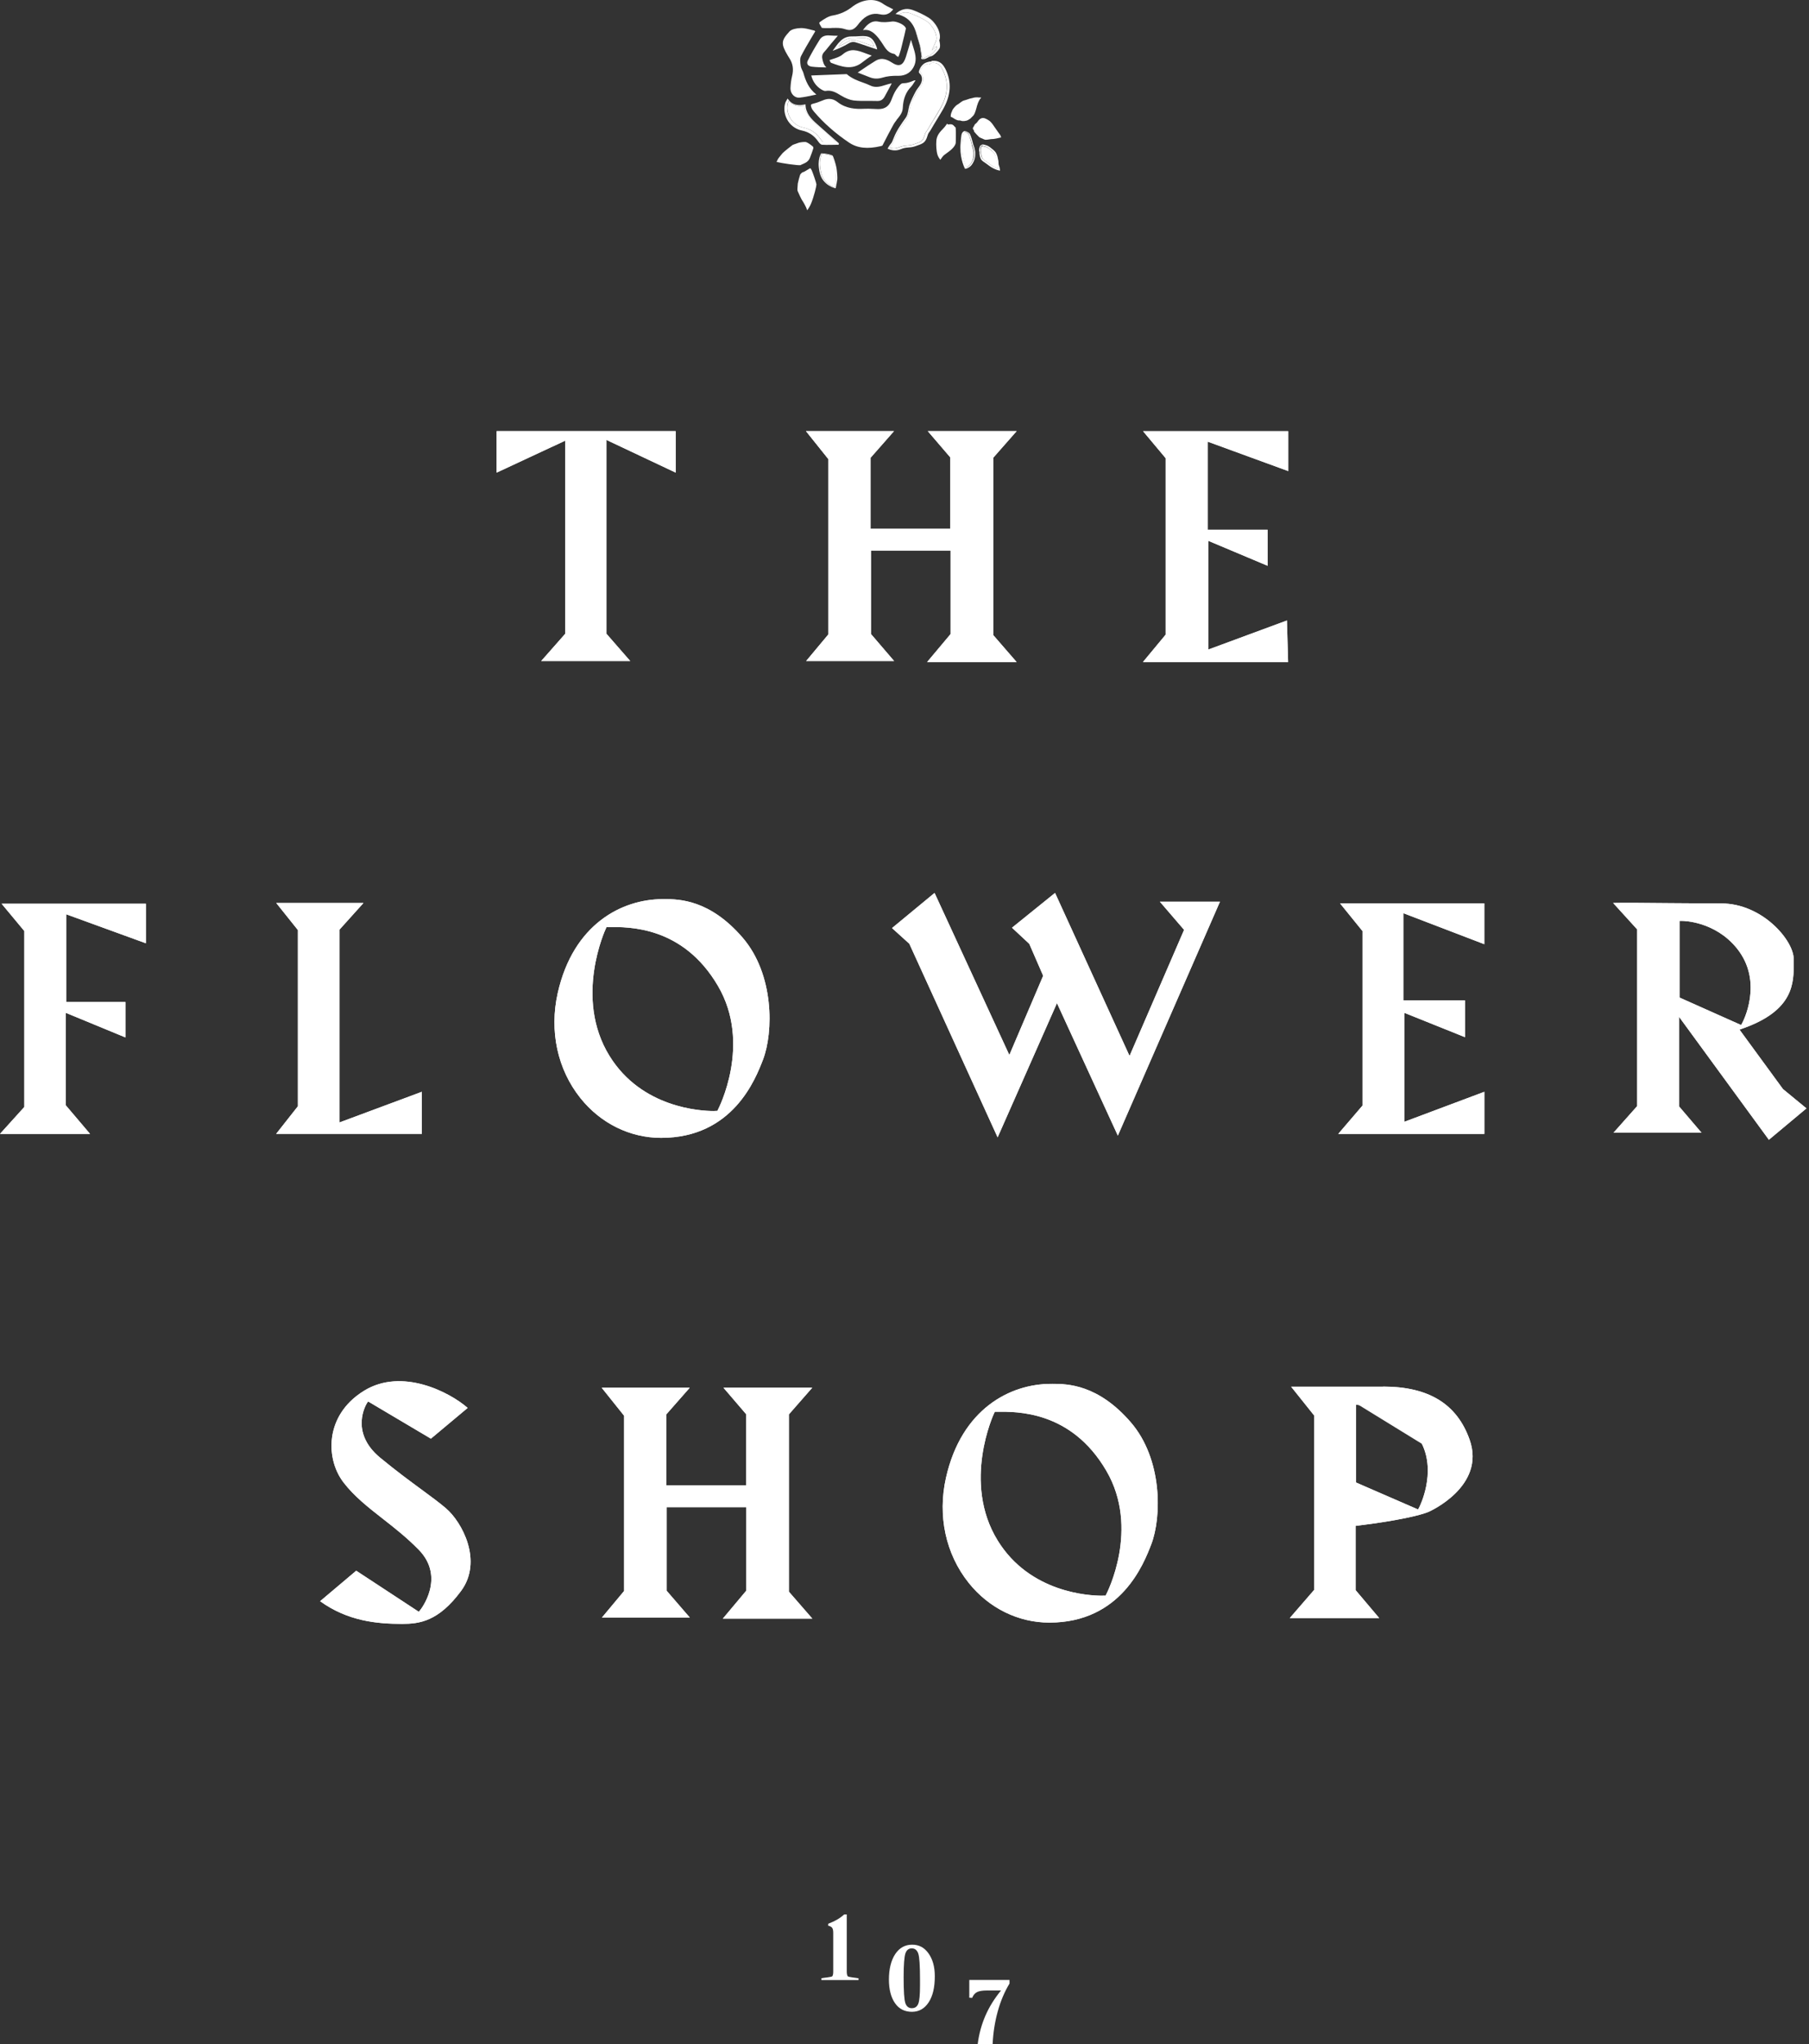 <svg fill="none" height="784" viewBox="0 0 694 784" width="694" xmlns="http://www.w3.org/2000/svg"><rect x="0" y="0" width="694" height="784" fill="#333333" stroke="none"/><g fill="#fff"><path d="m216.84 243.07-9.22 10.46h34.16l-9.12-10.46v-74.34l26.55 12.53v-15.9h-68.67v15.9l26.3-12.25zm173.15-77.71h-34.05l8.63 10.07v27.38h-30.58v-27.24l8.98-10.21h-33.77l8.59 10.74v67.21l-8.52 10.21h33.74l-8.87-10.35v-32.01h30.55v32.01l-9.01 10.74h34.33l-8.98-10.35v-67.98l8.98-10.21zm73.61 83.74v-41.66l22.69 9.55v-13.83h-22.94v-33.76l30.86 11.27v-15.3h-55.69l8.66 10.35v67.7l-8.7 10.49h55.69l-.46-15.93-30.12 11.13z"/><path d="m216.84 243.07-9.22 10.46h34.16l-9.12-10.46v-74.34l26.55 12.53v-15.9h-68.67v15.9l26.3-12.25zm173.15-77.71h-34.05l8.63 10.07v27.38h-30.58v-27.24l8.98-10.21h-33.77l8.59 10.74v67.21l-8.52 10.21h33.74l-8.87-10.35v-32.01h30.55v32.01l-9.01 10.74h34.33l-8.98-10.35v-67.98l8.98-10.21zm73.61 83.74v-41.66l22.69 9.55v-13.83h-22.94v-33.76l30.86 11.27v-15.3h-55.69l8.66 10.35v67.7l-8.7 10.49h55.69l-.46-15.93-30.12 11.13zm-152 283.13h-34.05l8.66 10.11v27.34h-30.58v-27.23l8.98-10.21h-33.77l8.59 10.74v67.21l-8.52 10.21h33.74l-8.91-10.32v-32.04h30.58v32.01l-9.01 10.74h34.33l-8.98-10.32v-68.02l8.94-10.21zm-140.46 46.29c-2.74-2.32-5.79-4.56-9.33-7.16-4.49-3.3-9.57-7.02-15.96-12.28-11.99-9.9-5.19-20.74-5.12-20.85l.49-.74 24.09 14.28 14.1-11.79c-7.05-6.18-25.25-15.44-39.67-6.63-8.42 5.16-11.26 11.97-12.17 16.81-1.19 6.49.35 13.34 4.21 18.39 4.03 5.27 9.4 9.51 15.12 13.97 4.59 3.58 9.29 7.3 13.75 11.86 10.45 10.71.67 23.02.56 23.13l-.53.67-24.02-15.76-13.85 11.69c10.59 7.65 21.81 8.7 31.46 8.7 6.73 0 13.99-.98 22.62-12.64 8.49-11.51.28-26.53-5.79-31.66h.04zm359.51-46.68h-35.32l8.84 11.06v66.86l-9.36 10.81h34.3l-9.05-10.71v-24.64l.84-.1c15.08-1.83 24.06-3.97 27.15-5.27.21-.1 22.09-9.72 15.75-27.69-4.84-13.69-15.68-20.36-33.18-20.36l.03.03zm13.78 46.29-.39.81-23.81-10.35v-29.9l1.12.21c12.31 2.32 20.45 7.34 24.16 14.88 5.51 11.23-.77 23.87-1.05 24.39zm-140.67-47.38h-.56c-15.57 0-34.33 9.48-40.3 36.04-3.26 14.57-.11 29.24 8.73 40.29 7.75 9.69 19.01 15.23 30.93 15.23 27.57 0 36.23-22.6 39.1-30.01 4.03-10.53 4.35-32.68-7.86-46.82-12.52-14.49-24.23-14.74-30.05-14.74zm20.62 80.76-.24.46h-.53s-.35.03-.91.03c-4.8 0-27.53-1.09-39.91-21.09-13.82-22.29-1.54-48.68-1.4-48.93l.25-.53h.6c7.86-.1 28.69-.42 42.15 22.57 13.08 22.29.14 47.21 0 47.45v.03z"/><path d="m311.6 532.24h-34.05l8.66 10.11v27.34h-30.58v-27.23l8.98-10.21h-33.77l8.59 10.74v67.21l-8.52 10.21h33.74l-8.91-10.32v-32.04h30.58v32.01l-9.01 10.74h34.33l-8.98-10.32v-68.02l8.94-10.21zm-140.46 46.29c-2.74-2.32-5.79-4.56-9.33-7.16-4.49-3.3-9.57-7.02-15.96-12.28-11.99-9.9-5.19-20.74-5.12-20.85l.49-.74 24.09 14.28 14.1-11.79c-7.05-6.18-25.25-15.44-39.67-6.63-8.42 5.16-11.26 11.97-12.17 16.81-1.19 6.49.35 13.34 4.21 18.39 4.03 5.27 9.4 9.51 15.12 13.97 4.59 3.58 9.29 7.3 13.75 11.86 10.45 10.71.67 23.02.56 23.13l-.53.67-24.02-15.76-13.85 11.69c10.59 7.65 21.81 8.7 31.46 8.7 6.73 0 13.99-.98 22.62-12.64 8.49-11.51.28-26.53-5.79-31.66h.04zm359.51-46.68h-35.32l8.84 11.06v66.86l-9.36 10.81h34.3l-9.05-10.71v-24.64l.84-.1c15.08-1.83 24.06-3.97 27.15-5.27.21-.1 22.09-9.72 15.75-27.69-4.84-13.69-15.68-20.36-33.18-20.36l.03.03zm14.84 21.9c5.51 11.23-.77 23.87-1.05 24.39l-.39.81-23.81-10.35v-29.9l1.12.21m-117.59-8.14h-.56c-15.57 0-34.33 9.48-40.3 36.04-3.26 14.57-.11 29.24 8.73 40.29 7.75 9.69 19.01 15.23 30.93 15.23 27.57 0 36.23-22.6 39.1-30.01 4.03-10.53 4.35-32.68-7.86-46.82-12.52-14.49-24.23-14.74-30.05-14.74zm20.62 80.76-.24.46h-.53s-.35.03-.91.03c-4.8 0-27.53-1.09-39.91-21.09-13.82-22.29-1.54-48.68-1.4-48.93l.25-.53h.6c7.86-.1 28.69-.42 42.15 22.57 13.08 22.29.14 47.21 0 47.45v.03zm-415.06-254.46v67.49l-9.33 10.32h34.54l-9.29-10.95v-35.48l22.87 9.44v-13.58h-22.73v-33.66l30.58 11.13v-15.16h-55.34l8.7 10.46zm120.92-.53 9.19-10.21h-33.46l8.31 10.39v67.56l-8.35 10.6h55.9v-16.14l-31.6 11.76v-73.95zm323.99.07-.21.56-20.69 47.84-28.58-62.54-16.52 13.34 6.63 6.18 5.33 12.25-12.98 30.39-28.69-62.16-16.31 13.48 6.63 6 33.88 74.27 22.76-51.49 23.36 50.82 39.17-89.71h-23.04zm68.46.46v66.96l-9.29 10.85h56.04v-16.14l-30.69 11.51v-41.8l23.25 9.34v-14.11h-23.64v-33.45l31.07 11.9v-15.65h-55.34l8.59 10.6zm144.63 37.83 1.19-.42c19.78-6.95 19.67-17.58 19.6-25.38v-1.3c0-7.12-11.99-21.3-27.78-21.3-5.65 0-12.59-.07-19.25-.11-8.7-.07-18.38-.18-22.23-.07l9.22 10.14v67.77l-9.08 10.21h33.77l-8.63-10.11v-34.36l34.47 47.17 14.41-12.04-9.01-7.41-16.66-22.78-.03-.04zm-22.94-41.7h.95c.56 0 12.55.14 20.94 10.46 10.56 13.02 2.21 28.53 2.1 28.71l-.42.77-23.6-10.53v-29.38l.03-.04zm-389.57-8.35h-.56c-15.57 0-34.34 9.48-40.3 36.04-3.26 14.57-.1 29.27 8.73 40.29 7.75 9.69 19.01 15.23 30.93 15.23 27.57 0 36.23-22.6 39.1-30.01 4.03-10.53 4.35-32.67-7.86-46.82-12.52-14.5-24.23-14.74-30.06-14.74zm20.62 80.76-.24.46h-.53s-.35.04-.91.04c-4.8 0-27.53-1.09-39.91-21.09-13.82-22.29-1.54-48.68-1.4-48.92l.24-.53h.6c7.86-.11 28.69-.42 42.15 22.57 13.08 22.29.14 47.2 0 47.45v.04z"/><path d="m9.33 357.07v67.49l-9.33 10.32h34.54l-9.29-10.95v-35.48l22.87 9.44v-13.58h-22.73v-33.66l30.58 11.13v-15.16h-55.34l8.7 10.46zm120.92-.53 9.19-10.21h-33.46l8.31 10.39v67.56l-8.35 10.6h55.9v-16.14l-31.6 11.76v-73.95zm323.99.07-.21.56-20.69 47.84-28.58-62.54-16.52 13.34 6.63 6.18 5.33 12.25-12.98 30.39-28.69-62.16-16.31 13.48 6.63 6 33.88 74.27 22.76-51.49 23.36 50.82 39.17-89.71h-23.04zm68.46.46v66.96l-9.29 10.85h56.04v-16.14l-30.69 11.51v-41.8l23.25 9.34v-14.11h-23.64v-33.45l31.07 11.9v-15.65h-55.34l8.59 10.6zm144.63 37.83 1.19-.42c19.78-6.95 19.67-17.58 19.6-25.38v-1.3c0-7.12-11.99-21.3-27.78-21.3-5.65 0-12.59-.07-19.25-.11-8.7-.07-18.38-.18-22.23-.07l9.22 10.14v67.77l-9.08 10.21h33.77l-8.63-10.11v-34.36l34.47 47.17 14.41-12.04-9.01-7.41-16.66-22.78-.03-.04zm-22.94-41.7h.95c.56 0 12.55.14 20.94 10.46 10.56 13.02 2.21 28.53 2.1 28.71l-.42.77-23.6-10.53v-29.38l.03-.04zm-389.57-8.35h-.56c-15.57 0-34.34 9.48-40.3 36.04-3.26 14.57-.1 29.27 8.73 40.29 7.75 9.69 19.01 15.23 30.93 15.23 27.57 0 36.23-22.6 39.1-30.01 4.03-10.53 4.35-32.67-7.86-46.82-12.52-14.5-24.23-14.74-30.06-14.74zm20.62 80.76-.24.46h-.53s-.35.04-.91.04c-4.8 0-27.53-1.09-39.91-21.09-13.82-22.29-1.54-48.68-1.4-48.92l.24-.53h.6c7.86-.11 28.69-.42 42.15 22.57 13.08 22.29.14 47.2 0 47.45v.04zm39.7 333.11c.6-.17 3.93-.42 4.17-.77s.35-.95.35-1.79v-14.88c0-.88-.14-1.51-.42-1.9s-.81-.67-1.51-.81v-.74c1.26-.49 2.42-1.02 3.44-1.61.97-.56 1.87-1.22 2.7-1.97h.98v21.9c0 .81.11 1.4.35 1.79s3.58.63 4.17.81v.67h-14.24v-.7zm34.72 12.88c-2.77 0-4.95-1.09-6.49-3.3s-2.35-5.23-2.35-9.12.81-7.3 2.42-9.72 3.79-3.61 6.49-3.61 4.7 1.12 6.28 3.33 2.42 5.12 2.42 8.77c0 4.25-.77 7.58-2.35 10s-3.72 3.65-6.42 3.65zm0-1.4c1.16 0 1.96-.56 2.42-1.68s.67-3.47.67-7.05v-2.21c0-5.34-.21-8.67-.67-10-.45-1.33-1.3-2-2.49-2s-2.03.67-2.45 1.97-.67 4.32-.67 9.02c0 5.41.21 8.74.67 10.04.45 1.3 1.3 1.93 2.56 1.93h-.04zm25.22 13.79c.49-3.86 1.47-7.47 2.95-10.88 1.47-3.4 3.47-6.6 6-9.69h-5.47c-1.68 0-2.95.21-3.75.63-.81.42-1.44 1.16-1.86 2.21l-1.09-.07v-6.81h15.43v1.37c-1.93 3.19-3.44 6.77-4.52 10.71-1.09 3.93-1.75 8.11-1.96 12.53zm-31.18-737.92c1.26-1.54 2.39-2.84 2.45-4.77.17-3.4 1.19-6 3.16-8 .39-.39.7-.88 1.09-1.51l.6-.91s-.07-.03-.11-.07c-.14-.1-1.26.39-1.68.56-.55.2-1.11.35-1.68.46l-.74.07c-.32 0-.64.03-.95.11-.32.07-.95.56-2.14 2.28-.84 1.23-1.44 2.77-1.96 4.11-.95 2.42-2.45 3.44-5.05 3.44-.6 0-1.19-.03-1.79-.07-1.26-.07-2.56-.11-3.82-.04-2.7.14-6.66 0-9.89-2.53-1.05-.84-2.1-1.26-3.26-1.26-.81 0-1.65.21-2.56.6-1.33.56-2.42.95-3.61 1.23-.42.1-.74.25-.81.42-.07.14-.11.46.17 1.16.17.46.49.95.95 1.47 3.75 4.42 8.31 8.42 13.5 11.9 3.16 2.11 7.01 2.53 12.14 1.33.42-.1.6-.21.63-.25.56-1.05 1.12-2.14 1.68-3.23.42-.84.84-1.65 1.3-2.46l.42-.81c.53-1.02 1.09-2.07 1.82-2.98l.14-.14zm17.61-19.55c-.95-1.83-2.03-2.56-4.07-2.42-.17.14-.28.21-.35.25l-.46.28-.28-.25c-.56.11-1.51.35-2 .81-.74.67-1.12 1.37-1.47 2.35 0 0 .11.07.14.14.35.39.95 1.02 1.05 2.35.14 1.75-.77 2.98-1.58 4.07-.32.42-.63.84-.88 1.3-.98 1.86-1.72 3.4-2.28 4.95-.21.63-.37 1.27-.46 1.93-.21 1.12-.42 2.32-1.09 3.26l-.49.7c-1.61 2.28-3.12 4.42-4.1 7.05-.6 1.62-.81 1.9-1.19 2.35-.17.17-.39.42-.74.98 1.3.42 2.49.35 3.68-.14 1.23-.53 2.21-.6 3.12-.67.77-.07 1.51-.14 2.45-.46l.53-.17c2.32-.77 2.98-1.02 3.68-3.33.24-.88.49-1.19.77-1.58.14-.17.28-.39.49-.74.7-1.23 1.47-2.46 2.21-3.69.88-1.44 1.75-2.88 2.56-4.32 3.02-5.3 3.23-10.21.74-15.02z"/><path d="m362.53 26.17c-1.16-2.21-2.67-2.95-4.77-2.84-.32 0-.49.21-.7.35l-.11-.1s-1.79.21-2.73 1.05c-.95.81-1.33 1.68-1.68 2.67-.35.95 1.05.84 1.16 2.77.14 2.14-1.51 3.37-2.39 4.98s-1.68 3.3-2.32 5.02c-.6 1.65-.53 3.69-1.47 5.02-1.79 2.53-3.58 4.95-4.7 7.93-1.02 2.74-.77 1.23-2.32 4 1.79.81 3.44.88 5.12.18 2.14-.91 3.37-.35 5.54-1.12 2.7-.95 3.86-1.16 4.67-4.04.32-1.16.56-1.09 1.19-2.14 1.54-2.7 3.23-5.3 4.77-8 2.88-5.09 3.58-10.32.74-15.76zm-4.31 19.69-2.21 3.69c-.21.35-.35.56-.49.74-.28.39-.53.7-.77 1.58-.67 2.32-1.37 2.56-3.68 3.33l-.53.17c-.95.32-1.68.39-2.45.46-.95.07-1.89.18-3.12.67-1.19.49-2.39.56-3.68.14.35-.56.56-.81.74-.98.39-.46.6-.74 1.19-2.35.98-2.63 2.49-4.77 4.1-7.05l.49-.7c.67-.95.88-2.14 1.09-3.26.14-.7.24-1.33.46-1.93.64-1.7 1.4-3.36 2.28-4.95.25-.46.56-.88.88-1.3.81-1.09 1.72-2.32 1.58-4.07-.07-1.37-.67-1.97-1.05-2.35l-.14-.14c.35-.98.7-1.68 1.47-2.35.49-.46 1.44-.7 2-.81l.28.25.46-.28s.18-.11.35-.25c2.03-.18 3.09.56 4.07 2.42 2.49 4.81 2.24 9.72-.74 15.02-.81 1.47-1.68 2.88-2.56 4.32zm-47-16.92c.6 2.32 1.86 4.11 3.82 5.34 1.05.63 1.51.63 1.65.6 2.31-.42 4.03.6 5.65 1.58l.28.17c1.82 1.09 3.47 1.72 4.87 1.9 1.75.21 3.61.17 5.4.17h1.33c.77 0 1.58 0 2.35.03 1.26.03 2.17-.46 2.91-1.86l2.63-4.88c-.77.07-1.58.35-2.42.6-1.79.56-3.79 1.23-5.89.18-.84-.42-1.75-.74-2.7-1.09-1.96-.7-4.17-1.47-6.28-3.26l-13.68.53h.07zm13.54 10.42s-.07 0-.11-.03c0 0 .07 0 .11.03z"/><path d="m306.8 37.44c1.75-.18 3.54-.56 5.44-.98l.95-.21c-3.02-2.32-4.17-5.44-4.98-8.28-.1-.34-.25-.67-.42-.98-.25-.53-.49-1.05-.6-1.68-.18-1.3-.42-2.74.14-3.83 1.23-2.39 2.6-4.7 4.03-7.12.46-.77.91-1.55 1.4-2.35-.11-.1-.21-.24-.32-.28l-.88-.21c-1.47-.39-3.02-.81-4.45-.74-1.51.03-3.4.42-4.21 1.26-3.26 3.55-3.37 4.74-.67 9.3.17.32.35.6.56.91 1.37 2.03 1.75 4.28 1.09 6.91-.35 1.44-.56 3.02-.63 4.74 0 1.02.39 2 1.12 2.7.67.63 1.51.95 2.39.84zm12.1-26.71c.6 0 1.19-.03 1.82-.03 1.16 0 2.32.1 3.4.46 2.6.91 3.82 0 5.47-2.25.11-.18.25-.32.39-.46 2.17-2.56 4.77-3.61 7.54-2.98 2.17.49 3.68-.03 5.15-1.89-.24-.14-.53-.25-.77-.39-1.05-.53-2.17-1.05-3.16-1.75-3.09-2.21-7.61-1.83-11.5.95-2.31 1.89-4.91 3.09-7.89 3.58-1.58.28-3.16 1.3-4.63 2.35-.53.35-.56.53.11 1.61.14.24.32.49.42.74.28.07.91.1 1.16.1h.07c.81.03 1.61 0 2.42 0zm10.14 17.09.35.14c1.33.53 2.74 1.05 4.1 1.61 1.68.7 3.23.74 5.02.21 1.75-.53 3.72-.77 5.96-.7h.21c2.91 0 5.08-1.44 6.14-4.07.95-2.42.24-4.67-.49-7.05-.14-.46-.28-.91-.42-1.33l-.42-1.4-.07.25c-.63 2.14-1.23 4.25-1.89 6.35-.42 1.26-.98 2.6-2.1 3.02-1.16.39-2.35-.25-3.54-1.02-2.24-1.44-4.21-1.61-6.03-.49-1.93 1.19-3.82 2.43-5.68 3.72-.39.25-.77.53-1.16.77h.03z"/><path d="m337.24 14.91c.53.63.95 1.33 1.4 2 1.16 1.83 2.14 3.37 4.35 3.76.35.07.56.32.63.46.7.67.95.7.98.7 0 0 .18-.14.49-1.12.39-1.12.67-2.28.95-3.44l.25-1.05c.46-1.76.88-3.55 1.26-5.34 0 0-.14-.25-.21-.39-.7-1.26-3.68-2.42-5.05-2.25-1.68.24-3.51.42-5.16.07-1.58-.35-2.88 0-4.24 1.16-.67.56-1.23 1.26-1.82 2.04v.03c2.84-.49 4.59 1.37 6.17 3.33zm-28.65 25.62c-2.07.32-4.24.18-6-1.79-.07.14-.14.28-.17.39-.67 1.86-.42 4.14.67 6.04 1.09 1.97 2.91 3.3 5.12 3.76 2.84.6 5.02 2.07 6.66 4.53.49.7.81.91.91.95 1.51.07 3.09.07 4.59 0h.39l-1.75-1.54c-1.96-1.72-3.93-3.44-5.89-5.19-2.17-1.97-4.17-4-4.52-7.19v.07z"/><path d="m308.97 40.04c-2.73.56-5.08.39-6.8-2.25-.39.67-.67 1.05-.84 1.47-1.44 4 .91 9.69 6.35 10.81 2.7.56 4.66 1.97 6.21 4.18.35.53.95 1.23 1.47 1.26 2.1.14 4.24 0 6.38 0 0-.18.04-.35.07-.56-2.84-2.49-5.68-4.95-8.49-7.48-2.21-1.97-4.28-4.07-4.31-7.51l-.04.07zm11.75 14.35h-.39c-1.51 0-3.09.07-4.59 0-.07 0-.42-.25-.91-.95-1.65-2.46-3.82-3.93-6.66-4.53-2.21-.46-4-1.79-5.12-3.76-1.09-1.93-1.33-4.18-.67-6.04.04-.1.11-.24.17-.39 1.75 1.93 3.93 2.11 6 1.79.35 3.19 2.35 5.23 4.52 7.19 1.93 1.76 3.93 3.47 5.89 5.19l1.75 1.51v-.03zm31.81-38.4c.21.67.42 1.33.6 2l.67 4.35-.07.14h.24c.25-.03.63-.25.98-.46.46-.25.98-.56 1.54-.63.49-.07 2.03-1.54 2.7-2.56.11-.17.14-.63.11-1.16l-1.82 1.65 1.51-3.34c1.12-2.46-1.44-6.56-3.68-7.97-1.93-1.18-3.97-2.16-6.1-2.91-1.54-.56-3.02-.39-4.45.46.14.04.24.11.35.14.21.07.42.14.6.21s.35.14.49.21c2.21.95 3.65 2.56 4.6 4.63.46.95.84 2.03 1.16 3.23.17.67.39 1.33.6 2zm7.29-5.02c-.84-1.79-2.24-3.4-3.58-4.21-1.97-1.2-4.07-2.2-6.24-2.98-.07 0-.11 0-.17-.04 2.19.8 4.29 1.81 6.28 3.02 1.37.84 2.81 2.42 3.72 4.25v-.04z"/><path d="m343.52 5.36c.56.07 1.09.21 1.61.35-.11-.03-.24-.11-.35-.14 1.47-.88 2.95-1.02 4.45-.46 2.13.76 4.17 1.73 6.1 2.91 2.24 1.4 4.8 5.51 3.68 7.97l-1.51 3.33 1.82-1.65c.04.53 0 .98-.11 1.16-.67 1.02-2.21 2.49-2.7 2.56-.56.11-1.09.39-1.54.63-.39.21-.74.42-.98.42h-.24l.07-.1-.67-4.35c-.18-.67-.38-1.34-.6-2-.21-.67-.42-1.33-.6-2-.28-1.23-.67-2.28-1.16-3.23.39.88.7 1.79.95 2.81.32 1.37.84 2.67 1.19 4.04l.63 4.07c-.49 1.23.21 1.02 1.02.98.81-.07 1.72-.95 2.63-1.09s2.67-2.04 3.19-2.91c.53-.88 0-3.05 0-3.05l-.14.14c.63-1.4.32-3.12-.42-4.74-.91-1.82-2.35-3.4-3.72-4.25-1.98-1.22-4.09-2.23-6.28-3.02-2.17-.7-4.28-.21-6.35 1.65v-.04zm-27.08 14.28s.28-.28.39-.42c1.3-1.65 2.63-3.23 4-4.81l.6-.7c-.91 0-1.93 0-2.95-.1-.24 0-.49-.04-.74-.04-1.51 0-2.6.56-3.3 1.69-1.89 3.02-3.33 5.55-4.56 8-.24.53-.28.98-.07 1.4.24.49.84.81 1.65.91 1.72.21 3.51.25 5.23.28h.32c-1.05-.95-1.33-2.32-1.54-3.33-.32-1.51.46-2.32 1.02-2.91l-.04.03zm17.68 1.93s.21-.14.32-.25c-.74-.25-1.47-.53-2.24-.81-3.16-1.19-5.86-2.25-8.91.35-1.05.91-2.42 1.33-3.89 1.79-.39.14-.81.25-1.19.39 0 .03.04.1.07.14.14.32.35.77.49.88 3.96 1.48 8.07 3.02 12.03-.14 1.09-.88 2.21-1.65 3.33-2.42v.07zm-4.73-5.79 6.03 2.04c-1.16-2.84-2.21-3.44-5.51-3.19-1.16.07-2.14.11-3.16.11h-.07c-2.39 0-3.75 1.33-5.05 3.09 1.23-.53 2.42-1.16 3.54-1.79 1.58-.95 2.84-.77 4.21-.25z"/><path d="m329.11 16.49 7.4 2.49-.21-.98c-1.37-3.55-2.7-4.39-6.45-4.14-1.02.07-2.07.14-3.09.11-3.86-.03-5.37 2.98-7.33 5.51 2.12-.73 4.17-1.67 6.1-2.81 1.23-.74 2.17-.7 3.54-.17h.04zm-7.47 1.33c1.3-1.72 2.67-3.09 5.05-3.09h.07c1.02 0 2-.03 3.16-.1 3.3-.25 4.31.35 5.51 3.19l-6.03-2.03c-1.37-.53-2.63-.7-4.21.25-1.14.68-2.32 1.28-3.54 1.79zm-9.71 39.27.11-.21s0-.42-.17-.67c-1.51-1.26-2.49-1.76-2.91-1.76-1.23-.03-2.35.25-2.39.25-1.09.35-2.35.81-2.52.91-.35.21-3.44 2.7-3.79 3.09 0 0-.21.28-.49.6-.42.53-1.26 1.47-1.44 1.93-.11.25-.24.49-.35.74 0 .05-.03.1-.07.14 2 .49 8.14 1.4 9.19 1.23.21-.14.49-.24.81-.39.91-.39 2.21-.91 2.8-2.39.91-2.28 1.23-3.44 1.23-3.44v-.03zm7.12 2.7c-.35-.18-1.44-.6-3.75-.77-.42.81-1.26 3.05-.35 7.05.88 3.86 3.89 5.3 5.33 5.79.17-.88.46-2.18.53-2.74.11-.77-.11-3.4-.35-4.88-.21-1.23-1.05-3.79-1.37-4.46h-.03z"/><path d="m319.43 59.69s-1.05-.7-4.35-.91c0 0-1.79 2.25-.63 7.37s6.14 6.07 6.14 6.07.53-2.49.63-3.3c.11-.84-.11-3.37-.35-4.7s-1.26-4.49-1.47-4.53h.04zm1.33 9.41c-.07.56-.35 1.86-.53 2.74-1.4-.49-4.45-1.93-5.33-5.79-.88-3.97-.04-6.25.35-7.06 2.32.21 3.44.63 3.75.77.32.67 1.12 3.23 1.37 4.46.28 1.47.46 4.11.35 4.88zm-9.5-4-.21-.42s-.11-.18-.35-.07h-.14l-.14.14c-1.51.95-2.14 1.26-2.52 1.33-.21.07-.84.67-.95.98-.17.46-.84 2.91-.88 3.3 0 .11 0 .28-.04.49-.14 1.33-.14 2.14-.04 2.39.42.98 1.51 3.3 1.75 3.61.39.49 1.58 2.67 1.79 3.4l.11.42c.42-.53.98-1.33 1.47-2.49 1.19-2.84 2.14-6.91 2.11-7.44-.04-.6-1.37-4.46-1.89-5.62h-.04l-.04-.04zm53.52-20.29c.21.07.42.14.56.24l.17.1c1.33.91 2 1.05 2.32 1.05h.39l.46.1c.17.07.35.11.46.14.57.04 1.14-.02 1.68-.17.49-.14.95-.46 1.47-.81.07-.03.14-.14.21-.21.11-.11.17-.21.28-.28 0 0 .07-.03.07-.07l.18-.18.24-.25.17-.17c.37-.51.64-1.08.81-1.69.14-.39.25-.81.35-1.19l.21-.81c.21-.7.46-1.4.84-2.07.21-.46.53-.81.81-1.12-.14 0-.32 0-.46-.03h-.46c-.43-.06-.87-.08-1.3-.03-.35 0-.67.1-1.02.21-.21.07-.42.1-.63.14-.42.07-.81.21-1.23.35l-.39.14c-.21.07-.42.14-.67.21-.33.07-.64.18-.95.32-.35.18-.63.42-.95.63l-.42.32s-.35.25-.53.35c-.28.18-.56.35-.77.56-.35.31-.67.74-1.02 1.19-.21.28-.39.67-.53 1.09l-.11.24c-.21.49-.28.88-.28 1.26 0 .25-.04.39 0 .49v-.07zm19.22 7.65c-.11-.28-.21-.63-.32-.74-.11-.17-.25-.35-.39-.53-.17-.25-.39-.49-.56-.77-.14-.25-.32-.46-.49-.7-.14-.18-.27-.37-.39-.56l-.32-.46c-.18-.28-.35-.53-.53-.77l-.17-.25c-.32-.39-.6-.77-.95-1.09-.32-.32-.74-.53-1.19-.81l-.21-.1c-.49-.28-.91-.42-1.33-.42h-.07c-.42 0-.63.11-1.09.35-.17.17-.34.34-.53.49-.14.21-.21.32-.32.42-.28.42-.6.77-1.02 1.05l-.14.17s-.11.11-.14.28l-.17.32c-.56.84-.49.95-.39 1.12l.49.84h-.14s.07.18.14.25c.21.28.46.56.7.81l.53.56c.21.24.46.49.67.67.21.17.53.28.84.42l.35.14s.28.11.39.18c.28.14.56.24.81.28.45 0 1.02-.07 1.58-.17l.42-.07c1.44 0 3.05-.42 4.03-.67-.04-.1-.07-.21-.11-.28v.03zm-7.33 3.62-.17.14c-.14.39-.39 1.19-.18 1.72l.07.18v.17s-.04.35 0 .49v.14c.11.25.11.53.14.84.07.28.21.63.39 1.02.14.14.24.28.39.42.18.14.35.25.53.39.14.11.32.21.46.32.32.25.63.46.98.7.18.11.35.25.53.39.14.11.32.25.46.35l.32.21c.32.21.63.42.98.6.42.21.91.42 1.37.6.04 0 .07 0 .11.04v-.07c0-.07-.07-.21-.14-.35-.14-.32-.24-.65-.32-.98-.04-.29-.06-.58-.07-.88v-.46c0-.21-.07-.42-.14-.63-.04-.17-.11-.35-.14-.53v-.21c-.11-.32-.14-.56-.28-.81l-.14-.35c-.11-.21-.17-.42-.28-.6-.14-.21-.32-.39-.49-.56l-.21-.21s-.35-.32-.56-.46l-.53-.42c-.17-.17-.39-.31-.6-.46-.42-.24-.67-.39-.88-.46l-.28-.07c-.29-.09-.58-.16-.88-.21h-.07l-.11.03c-.07 0-.14.07-.18.07l-.07-.1z"/><path d="m376.8 55.48s-.28.14-.39.17c-.11.07-.24.21-.39.32 0 0-.67 1.37-.24 2.35v.77c.07.24.07.49.11.74.11.46.28.91.49 1.33.17.18.32.35.49.53.28.28.67.46.98.7.32.24.63.46.98.7.32.21.63.49.95.7.42.28.84.56 1.3.77.46.25.91.42 1.4.6.39.14.77.21 1.16.28v-.25c0-.14-.04-.25-.07-.39 0-.14-.04-.28-.07-.46v-.07c-.14-.42-.32-.81-.39-1.23-.07-.39 0-.81-.07-1.23-.04-.39-.18-.77-.25-1.19-.07-.39-.14-.77-.32-1.16-.14-.35-.28-.7-.49-1.02s-.49-.56-.77-.84-.6-.49-.88-.7c-.28-.25-.56-.49-.88-.67s-.67-.42-1.02-.49c-.35-.1-1.16-.39-1.54-.32 0 0-.04.04-.07.04h-.03zm.21.49c.28.03.7.18.88.21l.28.07c.21.07.49.21.88.46.21.14.42.28.6.46l.53.42c.21.14.39.28.56.46l.21.21c.18.18.35.35.49.56.11.14.21.35.28.6l.14.35c.11.24.18.49.21.81v.21c.07.18.14.35.17.53.07.21.11.42.14.63v.46c0 .28 0 .56.07.88.07.35.18.67.32.98.04.14.11.28.14.35v.07s-.07 0-.11-.04c-.46-.18-.95-.35-1.37-.6-.35-.17-.67-.39-.98-.6l-.32-.21s-.32-.21-.46-.35c-.18-.14-.35-.28-.53-.39-.32-.21-.67-.46-.98-.7-.14-.1-.32-.21-.46-.32-.18-.1-.35-.24-.53-.39-.14-.13-.27-.27-.39-.42-.17-.39-.32-.74-.39-1.02 0-.28-.03-.57-.11-.84v-.81l-.07-.18c-.21-.49.04-1.33.17-1.72l.18-.14s.14-.07.17-.07h.11l.07-.03.07.1zm-10.84-7.48-.32-.35c-.42-.42-.91-.53-1.58-.46l-.63.1-.11-.28h-.21l-.11.1c-.56.91-1.51 1.86-1.54 1.9-1.61 1.61-2.32 2.88-2.45 4.49-.14 1.58 0 3.97.42 5.33.24.77.74 1.51 1.09 1.97.04-.03.07-.11.11-.14.39-.56.84-1.23 1.33-1.65.17-.14.46-.35.84-.63 1.26-.88 3.58-2.56 3.65-4.21.11-3.33.04-5.3-.07-5.79-.14-.14-.28-.25-.42-.35zm6.73 7.16-.14-.39c0-.07-.39-1.72-.84-2.95v-.14c-.35-.77-.46-.91-.49-.91-.56-.42-1.16-.63-1.3-.63-.04 0-.53.21-.63 1.3-.04.42-.07.81-.14 1.16-.07.53-.11 1.02-.14 1.4-.49 4.95.95 8.6 1.44 9.72.28-.11.67-.35 1.09-.67.49-.39.91-1.05 1.33-2.07.32-.74.45-1.62.45-2.53 0-.7-.14-1.44-.35-2.18-.11-.35-.21-.74-.39-1.09l.11-.03z"/><path d="m373.4 55.51-.11-.32s-.35-1.62-.81-2.84c-.21-.63-.45-1.16-.67-1.3-.63-.49-1.58-.91-1.93-.74 0 0-.95.25-1.09 1.86-.11.98-.25 1.86-.25 2.49-.53 5.19 1.12 8.99 1.58 9.86 0 .11 0 .18.11.21h.14c.63-.07 1.26-.46 1.79-.84.7-.56 1.16-1.44 1.51-2.25.35-.84.49-1.79.49-2.7 0-.77-.14-1.54-.35-2.28-.11-.37-.24-.73-.39-1.09l-.04-.07zm-.21 5.93c-.42.98-.88 1.69-1.33 2.07-.42.32-.81.56-1.09.67-.53-1.12-1.93-4.77-1.44-9.72 0-.39.07-.84.14-1.4.04-.35.11-.74.14-1.16.11-1.09.6-1.26.63-1.3.17 0 .74.21 1.3.63 0 0 .14.17.42.91v.14c.49 1.23.88 2.88.88 2.95l.14.39c.14.39.25.74.39 1.09.21.74.32 1.47.35 2.18 0 .91-.14 1.79-.46 2.53l-.07.03z"/></g></svg>
